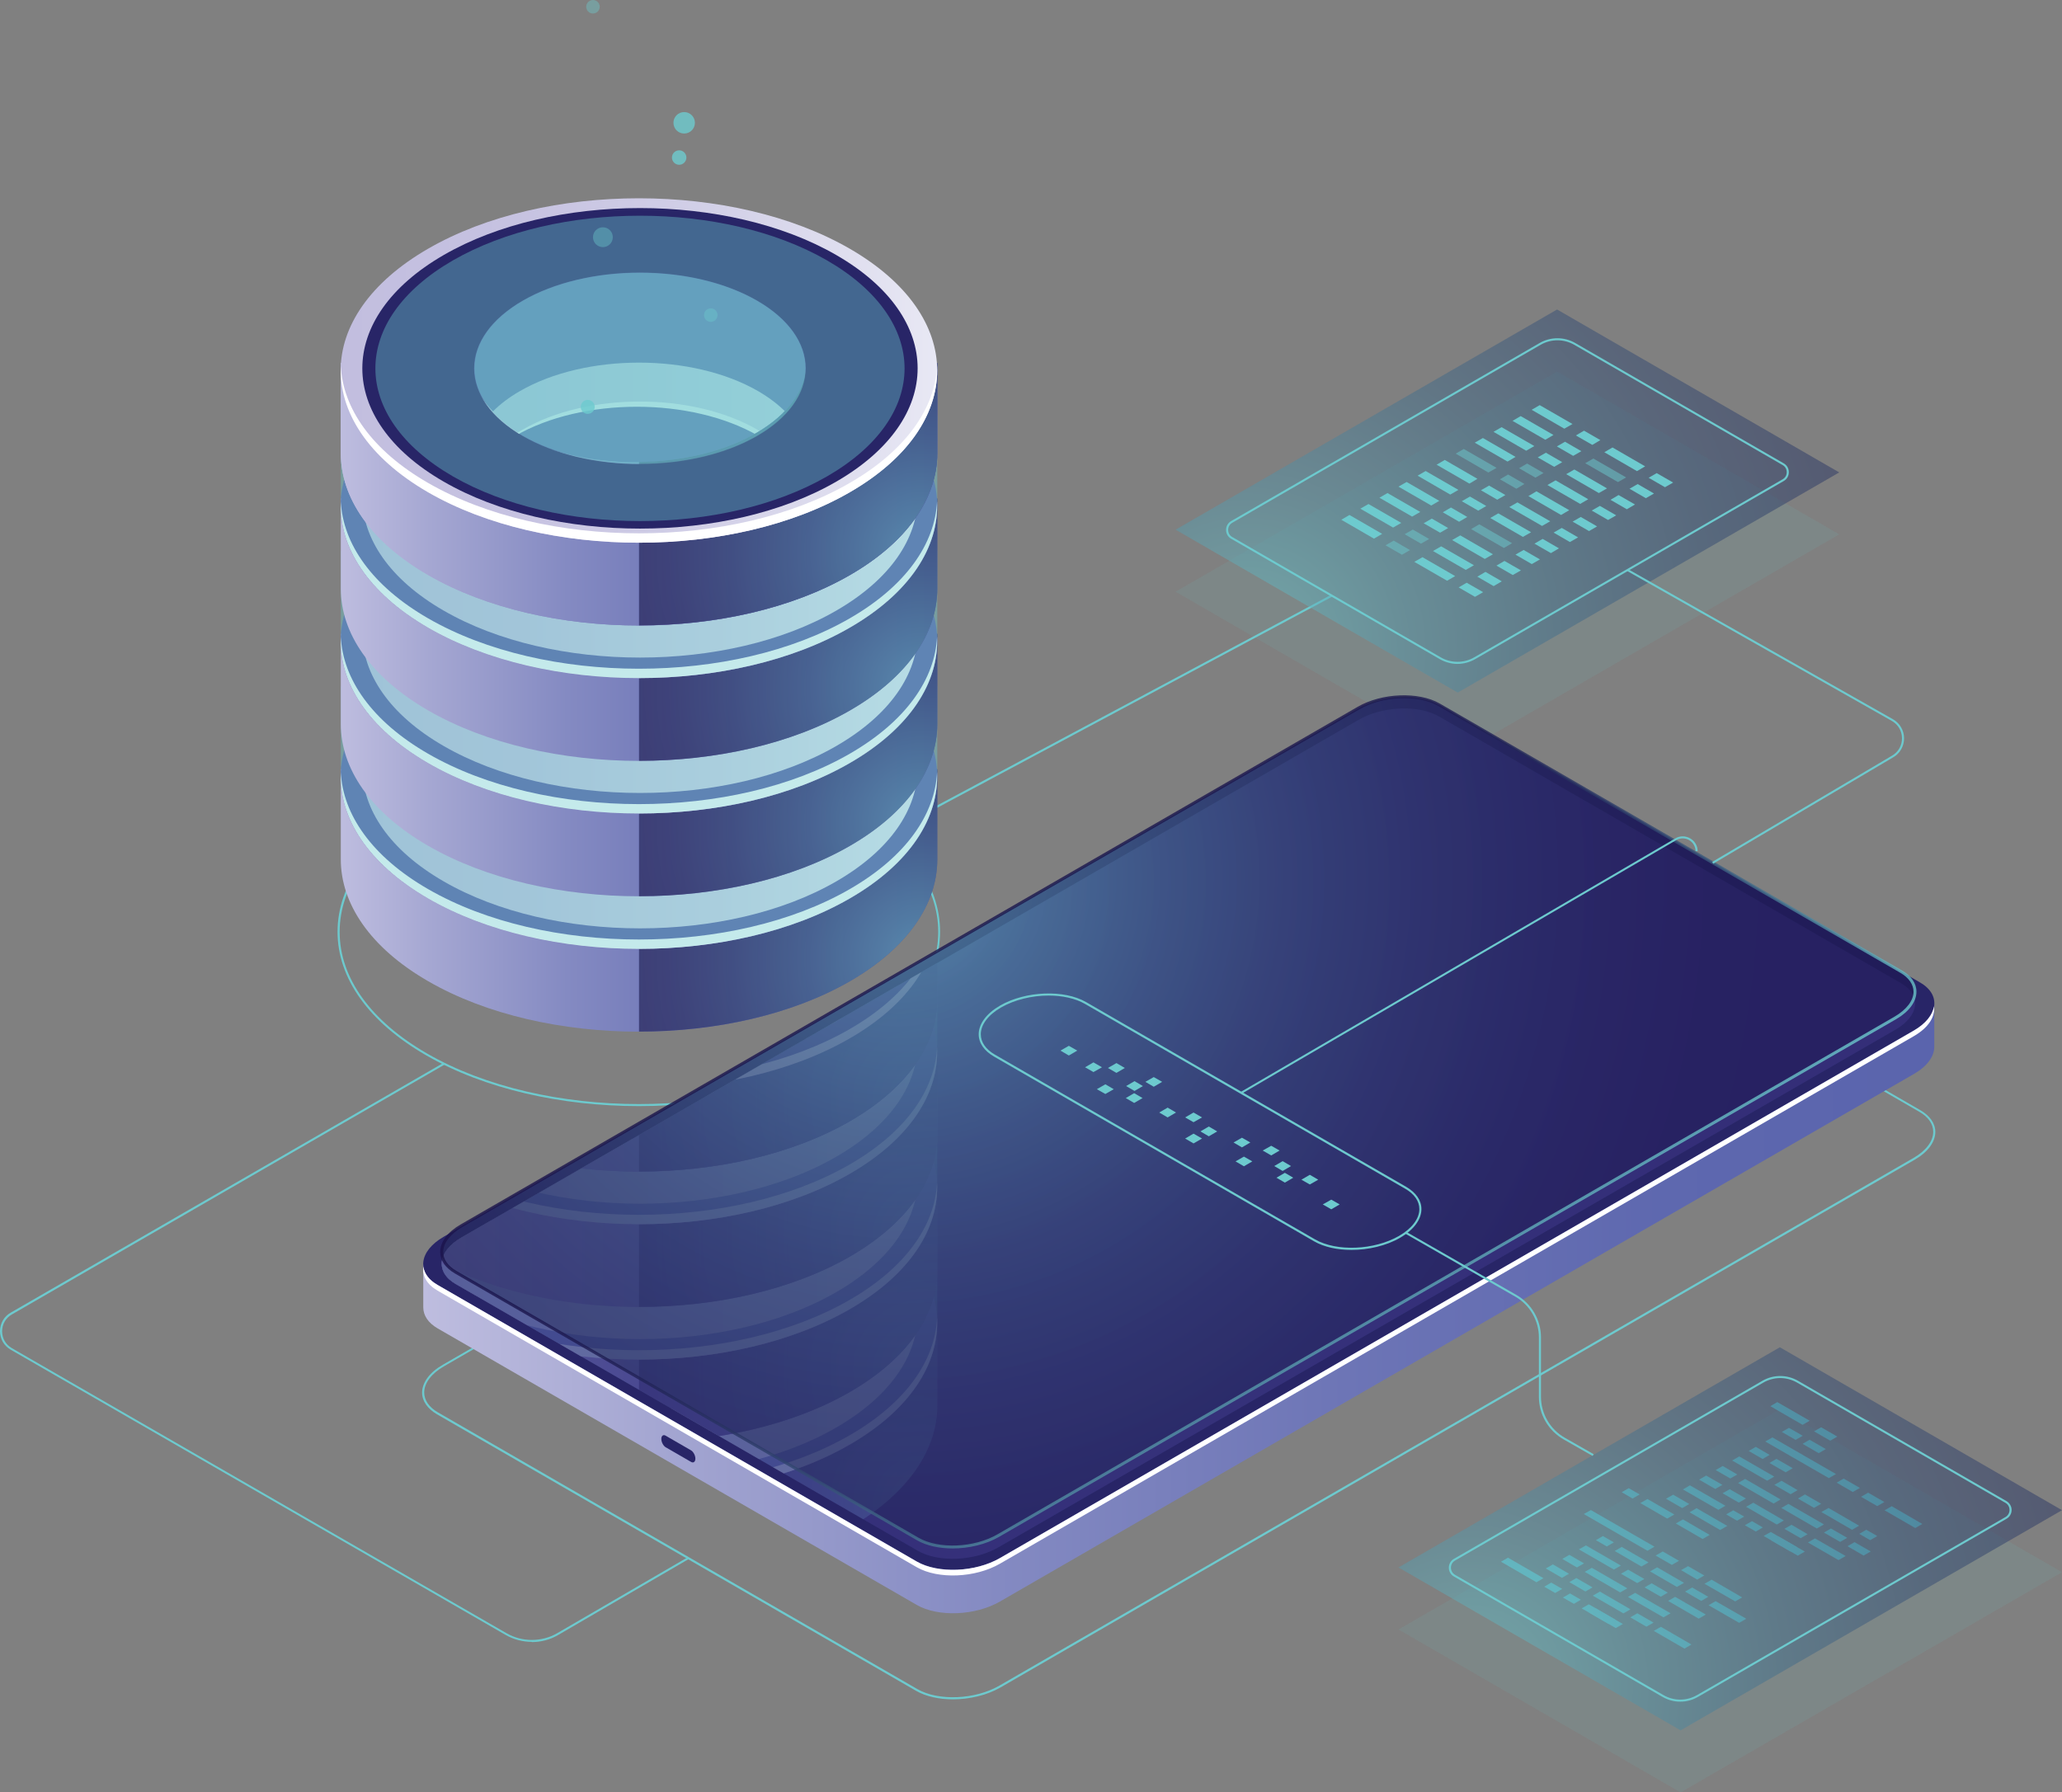 <?xml version="1.0" encoding="UTF-8"?>
<svg xmlns="http://www.w3.org/2000/svg" xmlns:xlink="http://www.w3.org/1999/xlink" viewBox="0 0 176.79 153.7">
  <rect x="0" y="0" width="176.79" height="153.7" fill="#808080" stroke="none"/>
  <defs>
    <style>
      .cls-1 {
        fill: url(#_Áåçûìÿííûé_ãðàäèåíò_28);
      }

      .cls-1, .cls-2, .cls-3, .cls-4, .cls-5, .cls-6, .cls-7, .cls-8, .cls-9, .cls-10, .cls-11, .cls-12, .cls-13 {
        mix-blend-mode: lighten;
      }

      .cls-1, .cls-3, .cls-4, .cls-14, .cls-5, .cls-6, .cls-7, .cls-8, .cls-9, .cls-10, .cls-11, .cls-12, .cls-13 {
        opacity: .5;
      }

      .cls-2 {
        fill: url(#_Áåçûìÿííûé_ãðàäèåíò_48);
      }

      .cls-2, .cls-15 {
        opacity: .8;
      }

      .cls-16 {
        fill: url(#_Áåçûìÿííûé_ãðàäèåíò_15-7);
      }

      .cls-17 {
        fill: #282567;
      }

      .cls-18 {
        fill: #fff;
      }

      .cls-19 {
        fill: url(#_Áåçûìÿííûé_ãðàäèåíò_15-3);
      }

      .cls-20 {
        fill: url(#_Áåçûìÿííûé_ãðàäèåíò_15-5);
      }

      .cls-3 {
        fill: url(#_Áåçûìÿííûé_ãðàäèåíò_45-4);
      }

      .cls-21 {
        fill: url(#_Áåçûìÿííûé_ãðàäèåíò_3-7);
      }

      .cls-22 {
        fill: url(#_Áåçûìÿííûé_ãðàäèåíò_15);
      }

      .cls-4 {
        fill: url(#_Áåçûìÿííûé_ãðàäèåíò_45-3);
      }

      .cls-14, .cls-15, .cls-23, .cls-24, .cls-25 {
        fill: #6dcace;
      }

      .cls-5 {
        fill: url(#_Áåçûìÿííûé_ãðàäèåíò_28-2);
      }

      .cls-26 {
        fill: url(#_Áåçûìÿííûé_ãðàäèåíò_15-2);
      }

      .cls-27 {
        isolation: isolate;
      }

      .cls-6 {
        fill: url(#_Áåçûìÿííûé_ãðàäèåíò_28-4);
      }

      .cls-7 {
        fill: url(#_Áåçûìÿííûé_ãðàäèåíò_28-3);
      }

      .cls-8 {
        fill: url(#_Áåçûìÿííûé_ãðàäèåíò_28-6);
      }

      .cls-23 {
        opacity: .1;
      }

      .cls-28 {
        fill: url(#_Áåçûìÿííûé_ãðàäèåíò_3-8);
      }

      .cls-29 {
        fill: url(#_Áåçûìÿííûé_ãðàäèåíò_3-4);
      }

      .cls-9 {
        fill: url(#_Áåçûìÿííûé_ãðàäèåíò_28-8);
      }

      .cls-30 {
        fill: url(#_Áåçûìÿííûé_ãðàäèåíò_15-4);
      }

      .cls-31, .cls-32 {
        opacity: .3;
      }

      .cls-33 {
        fill: url(#_Áåçûìÿííûé_ãðàäèåíò_15-9);
      }

      .cls-34 {
        fill: #47419a;
        opacity: .51;
      }

      .cls-35 {
        fill: #5655a4;
      }

      .cls-32 {
        fill: #1a134b;
      }

      .cls-10 {
        fill: url(#_Áåçûìÿííûé_ãðàäèåíò_28-7);
      }

      .cls-36 {
        fill: url(#_Áåçûìÿííûé_ãðàäèåíò_3-3);
      }

      .cls-37 {
        clip-path: url(#clippath);
      }

      .cls-38 {
        fill: url(#_Áåçûìÿííûé_ãðàäèåíò_3-5);
      }

      .cls-11 {
        fill: url(#_Áåçûìÿííûé_ãðàäèåíò_28-5);
      }

      .cls-39 {
        fill: url(#_Áåçûìÿííûé_ãðàäèåíò_3-2);
      }

      .cls-40 {
        fill: url(#_Áåçûìÿííûé_ãðàäèåíò_15-11);
      }

      .cls-24 {
        opacity: .4;
      }

      .cls-41 {
        fill: url(#_Áåçûìÿííûé_ãðàäèåíò_3-6);
      }

      .cls-42 {
        fill: url(#_Áåçûìÿííûé_ãðàäèåíò_15-6);
      }

      .cls-12 {
        fill: url(#_Áåçûìÿííûé_ãðàäèåíò_45-2);
      }

      .cls-43 {
        fill: url(#_Áåçûìÿííûé_ãðàäèåíò_15-8);
      }

      .cls-13 {
        fill: url(#_Áåçûìÿííûé_ãðàäèåíò_45);
      }

      .cls-44 {
        fill: url(#_Áåçûìÿííûé_ãðàäèåíò_3);
      }

      .cls-45 {
        fill: url(#_Áåçûìÿííûé_ãðàäèåíò_15-10);
      }
    </style>
    <linearGradient id="_Áåçûìÿííûé_ãðàäèåíò_15" data-name="Áåçûìÿííûé ãðàäèåíò 15" x1="29.21" y1="74.35" x2="80.35" y2="74.35" gradientUnits="userSpaceOnUse">
      <stop offset="0" stop-color="#bebddf"/>
      <stop offset=".15" stop-color="#a5a7d2"/>
      <stop offset=".38" stop-color="#848ac2"/>
      <stop offset=".61" stop-color="#6d75b6"/>
      <stop offset=".82" stop-color="#5e68af"/>
      <stop offset="1" stop-color="#5a64ad"/>
    </linearGradient>
    <radialGradient id="_Áåçûìÿííûé_ãðàäèåíò_28" data-name="Áåçûìÿííûé ãðàäèåíò 28" cx="79.06" cy="82.16" fx="79.06" fy="82.16" r="29.72" gradientUnits="userSpaceOnUse">
      <stop offset="0" stop-color="#6dcace"/>
      <stop offset=".12" stop-color="#5da8b6"/>
      <stop offset=".34" stop-color="#457390"/>
      <stop offset=".55" stop-color="#324972"/>
      <stop offset=".73" stop-color="#252b5c"/>
      <stop offset=".89" stop-color="#1c194f"/>
      <stop offset="1" stop-color="#1a134b"/>
    </radialGradient>
    <linearGradient id="_Áåçûìÿííûé_ãðàäèåíò_3" data-name="Áåçûìÿííûé ãðàäèåíò 3" x1="31.07" y1="65.87" x2="78.68" y2="65.87" gradientUnits="userSpaceOnUse">
      <stop offset="0" stop-color="#c2bedf"/>
      <stop offset=".29" stop-color="#c6c2e1"/>
      <stop offset=".64" stop-color="#d3d1e8"/>
      <stop offset="1" stop-color="#e8e8f4"/>
    </linearGradient>
    <linearGradient id="_Áåçûìÿííûé_ãðàäèåíò_15-2" data-name="Áåçûìÿííûé ãðàäèåíò 15" y1="62.74" y2="62.74" xlink:href="#_Áåçûìÿííûé_ãðàäèåíò_15"/>
    <radialGradient id="_Áåçûìÿííûé_ãðàäèåíò_28-2" data-name="Áåçûìÿííûé ãðàäèåíò 28" cy="70.55" fy="70.55" r="29.72" xlink:href="#_Áåçûìÿííûé_ãðàäèåíò_28"/>
    <linearGradient id="_Áåçûìÿííûé_ãðàäèåíò_3-2" data-name="Áåçûìÿííûé ãðàäèåíò 3" y1="54.26" y2="54.26" xlink:href="#_Áåçûìÿííûé_ãðàäèåíò_3"/>
    <linearGradient id="_Áåçûìÿííûé_ãðàäèåíò_15-3" data-name="Áåçûìÿííûé ãðàäèåíò 15" y1="51.14" y2="51.14" xlink:href="#_Áåçûìÿííûé_ãðàäèåíò_15"/>
    <radialGradient id="_Áåçûìÿííûé_ãðàäèåíò_28-3" data-name="Áåçûìÿííûé ãðàäèåíò 28" cy="58.94" fy="58.94" r="29.72" xlink:href="#_Áåçûìÿííûé_ãðàäèåíò_28"/>
    <linearGradient id="_Áåçûìÿííûé_ãðàäèåíò_3-3" data-name="Áåçûìÿííûé ãðàäèåíò 3" y1="42.65" y2="42.65" xlink:href="#_Áåçûìÿííûé_ãðàäèåíò_3"/>
    <linearGradient id="_Áåçûìÿííûé_ãðàäèåíò_15-4" data-name="Áåçûìÿííûé ãðàäèåíò 15" y1="39.53" y2="39.53" xlink:href="#_Áåçûìÿííûé_ãðàäèåíò_15"/>
    <linearGradient id="_Áåçûìÿííûé_ãðàäèåíò_15-5" data-name="Áåçûìÿííûé ãðàäèåíò 15" y1="39.53" y2="39.53" xlink:href="#_Áåçûìÿííûé_ãðàäèåíò_15"/>
    <radialGradient id="_Áåçûìÿííûé_ãðàäèåíò_28-4" data-name="Áåçûìÿííûé ãðàäèåíò 28" cy="47.33" fy="47.33" r="29.72" xlink:href="#_Áåçûìÿííûé_ãðàäèåíò_28"/>
    <linearGradient id="_Áåçûìÿííûé_ãðàäèåíò_3-4" data-name="Áåçûìÿííûé ãðàäèåíò 3" x1="29.21" y1="31.77" x2="80.35" y2="31.77" xlink:href="#_Áåçûìÿííûé_ãðàäèåíò_3"/>
    <linearGradient id="_Áåçûìÿííûé_ãðàäèåíò_15-6" data-name="Áåçûìÿííûé ãðàäèåíò 15" x1="36.29" y1="101.86" x2="165.84" y2="101.86" xlink:href="#_Áåçûìÿííûé_ãðàäèåíò_15"/>
    <radialGradient id="_Áåçûìÿííûé_ãðàäèåíò_45" data-name="Áåçûìÿííûé ãðàäèåíò 45" cx="77.02" cy="76.27" fx="77.02" fy="76.27" r="83.16" gradientUnits="userSpaceOnUse">
      <stop offset="0" stop-color="#6dcace"/>
      <stop offset=".02" stop-color="#6ac3c9"/>
      <stop offset=".14" stop-color="#5595a8"/>
      <stop offset=".27" stop-color="#426d8b"/>
      <stop offset=".4" stop-color="#344c74"/>
      <stop offset=".54" stop-color="#283362"/>
      <stop offset=".68" stop-color="#202155"/>
      <stop offset=".83" stop-color="#1b164d"/>
      <stop offset="1" stop-color="#1a134b"/>
    </radialGradient>
    <clipPath id="clippath">
      <path class="cls-13" d="m78.69,132.98l-39.62-22.88c-1.77-1.02-1.55-2.8.5-3.98l76.91-44.39c2.04-1.18,5.13-1.31,6.9-.29l39.62,22.88c1.77,1.02,1.55,2.8-.5,3.98l-76.91,44.39c-2.04,1.18-5.13,1.31-6.9.29Z"/>
    </clipPath>
    <linearGradient id="_Áåçûìÿííûé_ãðàäèåíò_15-7" data-name="Áåçûìÿííûé ãðàäèåíò 15" y1="121.18" y2="121.18" xlink:href="#_Áåçûìÿííûé_ãðàäèåíò_15"/>
    <radialGradient id="_Áåçûìÿííûé_ãðàäèåíò_28-5" data-name="Áåçûìÿííûé ãðàäèåíò 28" cy="128.99" fy="128.99" r="29.72" xlink:href="#_Áåçûìÿííûé_ãðàäèåíò_28"/>
    <linearGradient id="_Áåçûìÿííûé_ãðàäèåíò_3-5" data-name="Áåçûìÿííûé ãðàäèåíò 3" y1="112.7" y2="112.7" xlink:href="#_Áåçûìÿííûé_ãðàäèåíò_3"/>
    <linearGradient id="_Áåçûìÿííûé_ãðàäèåíò_15-8" data-name="Áåçûìÿííûé ãðàäèåíò 15" y1="109.58" y2="109.58" xlink:href="#_Áåçûìÿííûé_ãðàäèåíò_15"/>
    <radialGradient id="_Áåçûìÿííûé_ãðàäèåíò_28-6" data-name="Áåçûìÿííûé ãðàäèåíò 28" cy="117.38" fy="117.38" r="29.72" xlink:href="#_Áåçûìÿííûé_ãðàäèåíò_28"/>
    <linearGradient id="_Áåçûìÿííûé_ãðàäèåíò_3-6" data-name="Áåçûìÿííûé ãðàäèåíò 3" y1="101.09" y2="101.09" xlink:href="#_Áåçûìÿííûé_ãðàäèåíò_3"/>
    <linearGradient id="_Áåçûìÿííûé_ãðàäèåíò_15-9" data-name="Áåçûìÿííûé ãðàäèåíò 15" y1="97.97" y2="97.97" xlink:href="#_Áåçûìÿííûé_ãðàäèåíò_15"/>
    <radialGradient id="_Áåçûìÿííûé_ãðàäèåíò_28-7" data-name="Áåçûìÿííûé ãðàäèåíò 28" cy="105.77" fy="105.77" r="29.72" xlink:href="#_Áåçûìÿííûé_ãðàäèåíò_28"/>
    <linearGradient id="_Áåçûìÿííûé_ãðàäèåíò_3-7" data-name="Áåçûìÿííûé ãðàäèåíò 3" y1="89.48" y2="89.48" xlink:href="#_Áåçûìÿííûé_ãðàäèåíò_3"/>
    <linearGradient id="_Áåçûìÿííûé_ãðàäèåíò_15-10" data-name="Áåçûìÿííûé ãðàäèåíò 15" y1="86.36" y2="86.36" xlink:href="#_Áåçûìÿííûé_ãðàäèåíò_15"/>
    <linearGradient id="_Áåçûìÿííûé_ãðàäèåíò_15-11" data-name="Áåçûìÿííûé ãðàäèåíò 15" y1="86.36" y2="86.36" xlink:href="#_Áåçûìÿííûé_ãðàäèåíò_15"/>
    <radialGradient id="_Áåçûìÿííûé_ãðàäèåíò_28-8" data-name="Áåçûìÿííûé ãðàäèåíò 28" cy="94.16" fy="94.16" r="29.72" xlink:href="#_Áåçûìÿííûé_ãðàäèåíò_28"/>
    <linearGradient id="_Áåçûìÿííûé_ãðàäèåíò_3-8" data-name="Áåçûìÿííûé ãðàäèåíò 3" y1="77.87" y2="77.87" xlink:href="#_Áåçûìÿííûé_ãðàäèåíò_3"/>
    <radialGradient id="_Áåçûìÿííûé_ãðàäèåíò_45-2" data-name="Áåçûìÿííûé ãðàäèåíò 45" cy="75.25" fy="75.25" r="83.16" xlink:href="#_Áåçûìÿííûé_ãðàäèåíò_45"/>
    <linearGradient id="_Áåçûìÿííûé_ãðàäèåíò_48" data-name="Áåçûìÿííûé ãðàäèåíò 48" x1="119.11" y1="120.19" x2="82.94" y2="72.2" gradientUnits="userSpaceOnUse">
      <stop offset="0" stop-color="#6dcace"/>
      <stop offset=".02" stop-color="#6ac3c9"/>
      <stop offset=".14" stop-color="#5595a8"/>
      <stop offset=".27" stop-color="#426d8b"/>
      <stop offset=".4" stop-color="#344c74"/>
      <stop offset=".54" stop-color="#283362"/>
      <stop offset=".68" stop-color="#202155"/>
      <stop offset=".83" stop-color="#1b164d"/>
      <stop offset="1" stop-color="#1a134b"/>
    </linearGradient>
    <radialGradient id="_Áåçûìÿííûé_ãðàäèåíò_45-3" data-name="Áåçûìÿííûé ãðàäèåíò 45" cx="106.85" cy="55.82" fx="106.85" fy="55.82" r="100.21" xlink:href="#_Áåçûìÿííûé_ãðàäèåíò_45"/>
    <radialGradient id="_Áåçûìÿííûé_ãðàäèåíò_45-4" data-name="Áåçûìÿííûé ãðàäèåíò 45" cx="125.96" cy="144.81" fx="125.96" fy="144.81" r="100.21" xlink:href="#_Áåçûìÿííûé_ãðàäèåíò_45"/>
  </defs>
  <g class="cls-27">
    <g id="Layer_1" data-name="Layer 1">
      <g>
        <g>
          <polygon class="cls-25" points="154.55 122.18 151.78 120.58 152.38 120.23 155.16 121.83 154.55 122.18"/>
          <polygon class="cls-25" points="156.92 123.54 155.53 122.74 156.14 122.39 157.53 123.19 156.92 123.54"/>
          <polygon class="cls-25" points="153.95 123.47 152.77 122.79 153.38 122.44 154.56 123.12 153.95 123.47"/>
          <polygon class="cls-25" points="155.93 124.61 154.55 123.81 155.15 123.46 156.54 124.26 155.93 124.61"/>
          <polygon class="cls-25" points="156.8 126.75 151.35 123.61 151.96 123.26 157.41 126.4 156.8 126.75"/>
          <polygon class="cls-25" points="141.25 132.98 135.79 129.83 136.4 129.49 141.85 132.63 141.25 132.98"/>
          <polygon class="cls-25" points="143.34 134.19 141.95 133.39 142.56 133.04 143.95 133.84 143.34 134.19"/>
          <polygon class="cls-25" points="151.12 125.11 149.93 124.42 150.54 124.07 151.72 124.76 151.12 125.11"/>
          <polygon class="cls-25" points="153.1 126.25 151.71 125.45 152.31 125.1 153.7 125.9 153.1 126.25"/>
          <polygon class="cls-25" points="151.51 126.97 148.51 125.24 149.12 124.89 152.12 126.62 151.51 126.97"/>
          <polygon class="cls-25" points="153.52 128.13 152.13 127.33 152.74 126.98 154.12 127.78 153.52 128.13"/>
          <polygon class="cls-25" points="155.53 129.3 154.15 128.5 154.75 128.15 156.14 128.95 155.53 129.3"/>
          <polygon class="cls-25" points="158.79 131.18 156.16 129.66 156.77 129.31 159.39 130.83 158.79 131.18"/>
          <polygon class="cls-25" points="154.38 131.9 152.99 131.1 153.6 130.75 154.98 131.56 154.38 131.9"/>
          <polygon class="cls-25" points="157.63 133.78 155.01 132.27 155.61 131.92 158.24 133.43 157.63 133.78"/>
          <polygon class="cls-25" points="147.06 127.68 145.68 126.88 146.28 126.53 147.67 127.33 147.06 127.68"/>
          <polygon class="cls-25" points="149.08 128.85 147.69 128.05 148.3 127.7 149.69 128.5 149.08 128.85"/>
          <polygon class="cls-25" points="152.34 130.73 149.71 129.21 150.32 128.86 152.94 130.38 152.34 130.73"/>
          <polygon class="cls-25" points="157.77 132.22 156.38 131.42 156.98 131.07 158.37 131.87 157.77 132.22"/>
          <polygon class="cls-25" points="159.78 133.39 158.4 132.59 159 132.24 160.39 133.04 159.78 133.39"/>
          <polygon class="cls-25" points="145.51 135.45 144.13 134.64 144.73 134.3 146.12 135.1 145.51 135.45"/>
          <polygon class="cls-25" points="148.77 137.32 146.14 135.81 146.75 135.46 149.37 136.98 148.77 137.32"/>
          <polygon class="cls-25" points="144.23 129.32 142.84 128.52 143.45 128.17 144.83 128.97 144.23 129.32"/>
          <polygon class="cls-25" points="147.48 131.2 144.86 129.68 145.46 129.33 148.09 130.85 147.48 131.2"/>
          <polygon class="cls-25" points="145.86 137.28 144.47 136.48 145.08 136.13 146.46 136.93 145.86 137.28"/>
          <polygon class="cls-25" points="149.11 139.16 146.49 137.65 147.09 137.3 149.72 138.81 149.11 139.16"/>
          <polygon class="cls-25" points="160.95 129.15 159.56 128.35 160.17 128 161.56 128.8 160.95 129.15"/>
          <polygon class="cls-25" points="158.85 127.94 157.47 127.14 158.07 126.79 159.46 127.59 158.85 127.94"/>
          <polygon class="cls-25" points="164.21 131.03 161.58 129.51 162.19 129.16 164.81 130.68 164.21 131.03"/>
          <polygon class="cls-25" points="148.35 126.78 147.1 126.06 147.7 125.71 148.95 126.44 148.35 126.78"/>
          <polygon class="cls-25" points="152.06 128.93 149.02 127.17 149.62 126.82 152.66 128.58 152.06 128.93"/>
          <polygon class="cls-25" points="155.77 131.07 152.73 129.31 153.33 128.96 156.38 130.72 155.77 131.07"/>
          <polygon class="cls-25" points="147.33 129.47 144.29 127.72 144.89 127.37 147.93 129.12 147.33 129.47"/>
          <polygon class="cls-25" points="148.93 130.4 148 129.86 148.6 129.51 149.54 130.05 148.93 130.4"/>
          <polygon class="cls-25" points="150.54 131.33 149.6 130.79 150.21 130.44 151.14 130.98 150.54 131.33"/>
          <polygon class="cls-25" points="153.51 133.04 151.21 131.71 151.82 131.37 154.12 132.69 153.51 133.04"/>
          <polygon class="cls-25" points="154.14 133.4 151.84 132.08 152.44 131.73 154.74 133.05 154.14 133.4"/>
          <polygon class="cls-25" points="160.34 132.07 159.41 131.53 160.01 131.18 160.95 131.72 160.34 132.07"/>
          <polygon class="cls-25" points="138.37 134.59 135.37 132.86 135.97 132.52 138.97 134.25 138.37 134.59"/>
          <polygon class="cls-25" points="140.37 135.75 138.98 134.95 139.59 134.6 140.98 135.4 140.37 135.75"/>
          <polygon class="cls-25" points="142.39 136.92 141 136.12 141.61 135.77 142.99 136.57 142.39 136.92"/>
          <polygon class="cls-25" points="145.64 138.8 143.02 137.28 143.62 136.93 146.25 138.45 145.64 138.8"/>
          <polygon class="cls-25" points="141.16 139.49 139.78 138.69 140.38 138.34 141.77 139.14 141.16 139.49"/>
          <polygon class="cls-25" points="144.42 141.37 141.79 139.85 142.4 139.5 145.02 141.02 144.42 141.37"/>
          <polygon class="cls-25" points="133.92 135.3 132.53 134.5 133.14 134.15 134.52 134.95 133.92 135.3"/>
          <polygon class="cls-25" points="135.93 136.47 134.55 135.67 135.15 135.32 136.54 136.12 135.93 136.47"/>
          <polygon class="cls-25" points="139.19 138.35 136.56 136.83 137.17 136.48 139.79 138 139.19 138.35"/>
          <polygon class="cls-25" points="135.2 134.41 133.95 133.68 134.55 133.33 135.81 134.06 135.2 134.41"/>
          <polygon class="cls-25" points="138.91 136.55 135.87 134.79 136.48 134.44 139.52 136.2 138.91 136.55"/>
          <polygon class="cls-25" points="142.62 138.69 139.58 136.94 140.19 136.59 143.23 138.34 142.62 138.69"/>
          <polygon class="cls-25" points="131.73 135.68 128.69 133.92 129.29 133.57 132.33 135.33 131.73 135.68"/>
          <polygon class="cls-25" points="133.33 136.6 132.4 136.06 133 135.71 133.94 136.25 133.33 136.6"/>
          <polygon class="cls-25" points="134.94 137.53 134 136.99 134.61 136.64 135.54 137.18 134.94 137.53"/>
          <polygon class="cls-25" points="137.91 139.25 135.61 137.92 136.22 137.57 138.52 138.9 137.91 139.25"/>
          <polygon class="cls-25" points="138.53 139.61 136.24 138.28 136.84 137.93 139.14 139.26 138.53 139.61"/>
          <polygon class="cls-25" points="137.76 132.61 136.83 132.07 137.43 131.72 138.37 132.26 137.76 132.61"/>
          <polygon class="cls-25" points="140.73 134.33 138.44 133 139.04 132.65 141.34 133.98 140.73 134.33"/>
          <polygon class="cls-25" points="143.77 136.08 141.47 134.75 142.08 134.4 144.38 135.73 143.77 136.08"/>
          <polygon class="cls-25" points="139.97 128.5 139.04 127.96 139.64 127.61 140.58 128.15 139.97 128.5"/>
          <polygon class="cls-25" points="142.94 130.22 140.64 128.89 141.25 128.54 143.55 129.87 142.94 130.22"/>
          <polygon class="cls-25" points="145.98 131.97 143.68 130.64 144.29 130.29 146.58 131.62 145.98 131.97"/>
        </g>
        <g>
          <polygon class="cls-23" points="124.98 64.71 100.79 50.74 133.5 31.86 157.69 45.82 124.98 64.71"/>
          <path class="cls-25" d="m54.78,94.85c-6.61,0-13.22-1.45-18.25-4.36-4.89-2.82-7.59-6.58-7.59-10.59,0-4,2.69-7.76,7.58-10.59,10.06-5.81,26.43-5.81,36.5,0,4.89,2.82,7.58,6.58,7.58,10.59s-2.69,7.76-7.58,10.59c-5.03,2.9-11.64,4.36-18.25,4.36Zm0-29.71c-6.58,0-13.15,1.45-18.16,4.34-4.83,2.79-7.5,6.5-7.5,10.43,0,3.94,2.66,7.64,7.5,10.43,10.01,5.78,26.31,5.78,36.32,0l.04.08-.04-.08c4.83-2.79,7.5-6.5,7.5-10.43s-2.66-7.64-7.5-10.43c-5.01-2.89-11.58-4.34-18.16-4.34Z"/>
          <rect class="cls-25" x="67.7" y="62.63" width="49.4" height=".18" transform="translate(-18.66 50.98) rotate(-28.13)"/>
          <g>
            <g>
              <path class="cls-35" d="m44.57,68.37c5.64-3.26,14.79-3.26,20.43,0,.91.53,1.68,1.11,2.3,1.73,3.19-3.19,2.43-7.34-2.3-10.07-5.64-3.26-14.79-3.26-20.43,0-4.73,2.73-5.49,6.88-2.3,10.07.62-.62,1.38-1.2,2.3-1.73Z"/>
              <path class="cls-22" d="m76.56,65.96c-1.03-.96-2.26-1.87-3.7-2.7-2.25-1.3-4.82-2.3-7.55-3.02,5.26,3.34,5.1,8.5-.48,11.73-5.75,3.32-15.07,3.32-20.82,0-5.39-3.11-5.73-8.04-1-11.38-2.27.68-4.4,1.57-6.3,2.67-1.44.83-2.67,1.74-3.7,2.7h-3.79v7.74h0c0,3.78,2.5,7.56,7.49,10.44,9.99,5.77,26.18,5.77,36.16,0,4.99-2.88,7.49-6.66,7.49-10.44v-7.74h-3.79Z"/>
              <path class="cls-32" d="m72.86,63.26c-2.25-1.3-4.82-2.3-7.55-3.02,5.26,3.34,5.1,8.5-.48,11.73-2.78,1.61-6.4,2.43-10.04,2.48v14.01c6.54,0,13.09-1.44,18.08-4.32,4.99-2.88,7.49-6.66,7.49-10.44v-7.74h-3.79c-1.03-.96-2.26-1.87-3.7-2.7Z"/>
              <path class="cls-1" d="m72.86,63.26c-2.25-1.3-4.82-2.3-7.55-3.02,5.26,3.34,5.1,8.5-.48,11.73-2.78,1.61-6.4,2.43-10.04,2.48v14.01c6.54,0,13.09-1.44,18.08-4.32,4.99-2.88,7.49-6.66,7.49-10.44v-7.74h-3.79c-1.03-.96-2.26-1.87-3.7-2.7Z"/>
              <path class="cls-35" d="m72.86,56.16c-9.99-5.77-26.18-5.77-36.16,0-9.99,5.77-9.99,15.11,0,20.88,9.99,5.77,26.18,5.77,36.16,0,9.99-5.77,9.99-15.11,0-20.88Zm-7.85,16.45c-5.75,3.32-15.07,3.32-20.82,0-5.75-3.32-5.75-8.7,0-12.02,5.75-3.32,15.07-3.32,20.82,0,5.75,3.32,5.75,8.7,0,12.02Z"/>
              <g>
                <path class="cls-18" d="m72.86,76.24c-9.99,5.77-26.17,5.76-36.16,0-4.82-2.78-7.31-6.4-7.48-10.04-.18,3.91,2.31,7.85,7.48,10.84,9.99,5.77,26.18,5.77,36.16,0,5.17-2.98,7.66-6.93,7.48-10.84-.17,3.64-2.66,7.26-7.48,10.04Z"/>
                <path class="cls-18" d="m65.01,59.79c-5.75-3.32-15.07-3.32-20.82,0-3.05,1.76-4.48,4.1-4.29,6.41.16-2.04,1.6-4.05,4.29-5.61,5.75-3.32,15.07-3.32,20.82,0,2.7,1.56,4.13,3.57,4.3,5.61.19-2.31-1.25-4.65-4.3-6.41Z"/>
              </g>
              <path class="cls-44" d="m71.7,56.15c-9.3-5.37-24.37-5.37-33.66,0-9.3,5.37-9.3,14.07,0,19.43,9.3,5.37,24.37,5.37,33.66,0,9.3-5.37,9.3-14.07,0-19.43Zm-6.78,15.52c-5.55,3.21-14.55,3.21-20.11,0-5.55-3.21-5.55-8.4,0-11.61,5.55-3.21,14.55-3.21,20.11,0,5.55,3.21,5.55,8.4,0,11.61Z"/>
            </g>
            <path class="cls-24" d="m76.56,58.86c-1.03-.96-2.26-1.87-3.7-2.7-2.25-1.3-4.82-2.3-7.55-3.02,5.26,3.34,5.1,8.5-.48,11.73-5.75,3.32-15.07,3.32-20.82,0-5.39-3.11-5.73-8.04-1-11.38-2.27.68-4.4,1.57-6.3,2.67-1.44.83-2.67,1.74-3.7,2.7h-3.79v7.74h0c0,3.78,2.5,7.56,7.49,10.44,9.99,5.77,26.18,5.77,36.16,0,4.99-2.88,7.49-6.66,7.49-10.44v-7.74h-3.79Z"/>
            <g>
              <path class="cls-35" d="m44.57,56.76c5.64-3.26,14.79-3.26,20.43,0,.91.53,1.68,1.11,2.3,1.73,3.19-3.19,2.43-7.34-2.3-10.07-5.64-3.26-14.79-3.26-20.43,0-4.73,2.73-5.49,6.88-2.3,10.07.62-.62,1.38-1.2,2.3-1.73Z"/>
              <path class="cls-26" d="m76.56,54.35c-1.03-.96-2.26-1.87-3.7-2.7-2.25-1.3-4.82-2.3-7.55-3.02,5.26,3.34,5.1,8.5-.48,11.73-5.75,3.32-15.07,3.32-20.82,0-5.39-3.11-5.73-8.04-1-11.38-2.27.68-4.4,1.57-6.3,2.67-1.44.83-2.67,1.74-3.7,2.7h-3.79v7.74h0c0,3.78,2.5,7.56,7.49,10.44,9.99,5.77,26.18,5.77,36.16,0,4.99-2.88,7.49-6.66,7.49-10.44v-7.74h-3.79Z"/>
              <path class="cls-32" d="m72.86,51.65c-2.25-1.3-4.82-2.3-7.55-3.02,5.26,3.34,5.1,8.5-.48,11.73-2.78,1.61-6.4,2.43-10.04,2.48v14.01c6.54,0,13.09-1.44,18.08-4.32,4.99-2.88,7.49-6.66,7.49-10.44v-7.74h-3.79c-1.03-.96-2.26-1.87-3.7-2.7Z"/>
              <path class="cls-5" d="m72.86,51.65c-2.25-1.3-4.82-2.3-7.55-3.02,5.26,3.34,5.1,8.5-.48,11.73-2.78,1.61-6.4,2.43-10.04,2.48v14.01c6.54,0,13.09-1.44,18.08-4.32,4.99-2.88,7.49-6.66,7.49-10.44v-7.74h-3.79c-1.03-.96-2.26-1.87-3.7-2.7Z"/>
              <path class="cls-35" d="m72.86,44.55c-9.99-5.77-26.18-5.77-36.16,0-9.99,5.77-9.99,15.11,0,20.88,9.99,5.77,26.18,5.77,36.16,0,9.99-5.77,9.99-15.11,0-20.88Zm-7.85,16.45c-5.75,3.32-15.07,3.32-20.82,0-5.75-3.32-5.75-8.7,0-12.02,5.75-3.32,15.07-3.32,20.82,0,5.75,3.32,5.75,8.7,0,12.02Z"/>
              <g>
                <path class="cls-18" d="m72.86,64.63c-9.99,5.77-26.17,5.76-36.16,0-4.82-2.78-7.31-6.4-7.48-10.04-.18,3.91,2.31,7.85,7.48,10.84,9.99,5.77,26.18,5.77,36.16,0,5.17-2.98,7.66-6.93,7.48-10.84-.17,3.64-2.66,7.26-7.48,10.04Z"/>
                <path class="cls-18" d="m65.01,48.18c-5.75-3.32-15.07-3.32-20.82,0-3.05,1.76-4.48,4.1-4.29,6.41.16-2.04,1.6-4.05,4.29-5.61,5.75-3.32,15.07-3.32,20.82,0,2.7,1.56,4.13,3.57,4.3,5.61.19-2.31-1.25-4.65-4.3-6.41Z"/>
              </g>
              <path class="cls-39" d="m71.7,44.54c-9.3-5.37-24.37-5.37-33.66,0-9.3,5.37-9.3,14.07,0,19.43,9.3,5.37,24.37,5.37,33.66,0,9.3-5.37,9.3-14.07,0-19.43Zm-6.78,15.52c-5.55,3.21-14.55,3.21-20.11,0-5.55-3.21-5.55-8.4,0-11.61,5.55-3.21,14.55-3.21,20.11,0,5.55,3.21,5.55,8.4,0,11.61Z"/>
            </g>
            <path class="cls-24" d="m76.56,47.25c-1.03-.96-2.26-1.87-3.7-2.7-2.25-1.3-4.82-2.3-7.55-3.02,5.26,3.34,5.1,8.5-.48,11.73-5.75,3.32-15.07,3.32-20.82,0-5.39-3.11-5.73-8.04-1-11.38-2.27.68-4.4,1.57-6.3,2.67-1.44.83-2.67,1.74-3.7,2.7h-3.79v7.74h0c0,3.78,2.5,7.56,7.49,10.44,9.99,5.77,26.18,5.77,36.16,0,4.99-2.88,7.49-6.66,7.49-10.44v-7.74h-3.79Z"/>
            <g>
              <path class="cls-35" d="m44.57,45.15c5.64-3.26,14.79-3.26,20.43,0,.91.53,1.68,1.11,2.3,1.73,3.19-3.19,2.43-7.34-2.3-10.07-5.64-3.26-14.79-3.26-20.43,0-4.73,2.73-5.49,6.88-2.3,10.07.62-.62,1.38-1.2,2.3-1.73Z"/>
              <path class="cls-19" d="m76.56,42.74c-1.03-.96-2.26-1.87-3.7-2.7-2.25-1.3-4.82-2.3-7.55-3.02,5.26,3.34,5.1,8.5-.48,11.73-5.75,3.32-15.07,3.32-20.82,0-5.39-3.11-5.73-8.04-1-11.38-2.27.68-4.4,1.57-6.3,2.67-1.44.83-2.67,1.74-3.7,2.7h-3.79v7.74h0c0,3.78,2.5,7.56,7.49,10.44,9.99,5.77,26.18,5.77,36.16,0,4.99-2.88,7.49-6.66,7.49-10.44v-7.74h-3.79Z"/>
              <path class="cls-32" d="m72.86,40.04c-2.25-1.3-4.82-2.3-7.55-3.02,5.26,3.34,5.1,8.5-.48,11.73-2.78,1.61-6.4,2.43-10.04,2.48v14.01c6.54,0,13.09-1.44,18.08-4.32,4.99-2.88,7.49-6.66,7.49-10.44v-7.74h-3.79c-1.03-.96-2.26-1.87-3.7-2.7Z"/>
              <path class="cls-7" d="m72.86,40.04c-2.25-1.3-4.82-2.3-7.55-3.02,5.26,3.34,5.1,8.5-.48,11.73-2.78,1.61-6.4,2.43-10.04,2.48v14.01c6.54,0,13.09-1.44,18.08-4.32,4.99-2.88,7.49-6.66,7.49-10.44v-7.74h-3.79c-1.03-.96-2.26-1.87-3.7-2.7Z"/>
              <path class="cls-35" d="m72.86,32.94c-9.99-5.77-26.18-5.77-36.16,0-9.99,5.77-9.99,15.11,0,20.88,9.99,5.77,26.18,5.77,36.16,0,9.99-5.77,9.99-15.11,0-20.88Zm-7.85,16.45c-5.75,3.32-15.07,3.32-20.82,0-5.75-3.32-5.75-8.7,0-12.02,5.75-3.32,15.07-3.32,20.82,0,5.75,3.32,5.75,8.7,0,12.02Z"/>
              <g>
                <path class="cls-18" d="m72.86,53.02c-9.99,5.77-26.17,5.76-36.16,0-4.82-2.78-7.31-6.4-7.48-10.04-.18,3.91,2.31,7.85,7.48,10.84,9.99,5.77,26.18,5.77,36.16,0,5.17-2.98,7.66-6.93,7.48-10.84-.17,3.64-2.66,7.26-7.48,10.04Z"/>
                <path class="cls-18" d="m65.01,36.57c-5.75-3.32-15.07-3.32-20.82,0-3.05,1.76-4.48,4.1-4.29,6.41.16-2.04,1.6-4.05,4.29-5.61,5.75-3.32,15.07-3.32,20.82,0,2.7,1.56,4.13,3.57,4.3,5.61.19-2.31-1.25-4.65-4.3-6.41Z"/>
              </g>
              <path class="cls-36" d="m71.7,32.93c-9.3-5.37-24.37-5.37-33.66,0-9.3,5.37-9.3,14.07,0,19.43,9.3,5.37,24.37,5.37,33.66,0,9.3-5.37,9.3-14.07,0-19.43Zm-6.78,15.52c-5.55,3.21-14.55,3.21-20.11,0-5.55-3.21-5.55-8.4,0-11.61,5.55-3.21,14.55-3.21,20.11,0,5.55,3.21,5.55,8.4,0,11.61Z"/>
            </g>
            <path class="cls-24" d="m76.56,35.64c-1.03-.96-2.26-1.87-3.7-2.7-2.25-1.3-4.82-2.3-7.55-3.02,5.26,3.34,5.1,8.5-.48,11.73-5.75,3.32-15.07,3.32-20.82,0-5.39-3.11-5.73-8.04-1-11.38-2.27.68-4.4,1.57-6.3,2.67-1.44.83-2.67,1.74-3.7,2.7h-3.79v7.74h0c0,3.78,2.5,7.56,7.49,10.44,9.99,5.77,26.18,5.77,36.16,0,4.99-2.88,7.49-6.66,7.49-10.44v-7.74h-3.79Z"/>
            <g>
              <path class="cls-35" d="m44.57,33.54c5.64-3.26,14.79-3.26,20.43,0,.91.53,1.68,1.11,2.3,1.73,3.19-3.19,2.43-7.34-2.3-10.07-5.64-3.26-14.79-3.26-20.43,0-4.73,2.73-5.49,6.88-2.3,10.07.62-.62,1.38-1.2,2.3-1.73Z"/>
              <path class="cls-30" d="m76.56,31.13c-1.03-.96-2.26-1.87-3.7-2.7-2.25-1.3-4.82-2.3-7.55-3.02,5.26,3.34,5.1,8.5-.48,11.73-5.75,3.32-15.07,3.32-20.82,0-5.39-3.11-5.73-8.04-1-11.38-2.27.68-4.4,1.57-6.3,2.67-1.44.83-2.67,1.74-3.7,2.7h-3.79v7.74h0c0,3.78,2.5,7.56,7.49,10.44,9.99,5.77,26.18,5.77,36.16,0,4.99-2.88,7.49-6.66,7.49-10.44v-7.74h-3.79Z"/>
              <path class="cls-20" d="m76.56,31.13c-1.03-.96-2.26-1.87-3.7-2.7-2.25-1.3-4.82-2.3-7.55-3.02,5.26,3.34,5.1,8.5-.48,11.73-5.75,3.32-15.07,3.32-20.82,0-5.39-3.11-5.73-8.04-1-11.38-2.27.68-4.4,1.57-6.3,2.67-1.44.83-2.67,1.74-3.7,2.7h-3.79v7.74h0c0,3.78,2.5,7.56,7.49,10.44,9.99,5.77,26.18,5.77,36.16,0,4.99-2.88,7.49-6.66,7.49-10.44v-7.74h-3.79Z"/>
              <path class="cls-32" d="m72.86,28.43c-2.25-1.3-4.82-2.3-7.55-3.02,5.26,3.34,5.1,8.5-.48,11.73-2.78,1.61-6.4,2.43-10.04,2.48v14.01c6.54,0,13.09-1.44,18.08-4.32,4.99-2.88,7.49-6.66,7.49-10.44v-7.74h-3.79c-1.03-.96-2.26-1.87-3.7-2.7Z"/>
              <path class="cls-6" d="m72.86,28.43c-2.25-1.3-4.82-2.3-7.55-3.02,5.26,3.34,5.1,8.5-.48,11.73-2.78,1.61-6.4,2.43-10.04,2.48v14.01c6.54,0,13.09-1.44,18.08-4.32,4.99-2.88,7.49-6.66,7.49-10.44v-7.74h-3.79c-1.03-.96-2.26-1.87-3.7-2.7Z"/>
              <path class="cls-29" d="m72.86,21.33c-9.99-5.77-26.18-5.77-36.16,0-9.99,5.77-9.99,15.11,0,20.88,9.99,5.77,26.18,5.77,36.16,0,9.99-5.77,9.99-15.11,0-20.88Zm-7.85,16.45c-5.75,3.32-15.07,3.32-20.82,0-5.75-3.32-5.75-8.7,0-12.02,5.75-3.32,15.07-3.32,20.82,0,5.75,3.32,5.75,8.7,0,12.02Z"/>
              <path class="cls-18" d="m72.86,41.41c-9.99,5.77-26.17,5.76-36.16,0-4.82-2.78-7.31-6.4-7.48-10.04-.18,3.91,2.31,7.85,7.48,10.84,9.99,5.77,26.18,5.77,36.16,0,5.17-2.98,7.66-6.93,7.48-10.84-.17,3.64-2.66,7.26-7.48,10.04Z"/>
              <path class="cls-17" d="m71.7,21.87c-9.3-5.37-24.37-5.37-33.66,0-9.3,5.37-9.3,14.07,0,19.43,9.3,5.37,24.37,5.37,33.66,0,9.3-5.37,9.3-14.07,0-19.43Zm-6.78,15.52c-5.55,3.21-14.55,3.21-20.11,0-5.55-3.21-5.55-8.4,0-11.61,5.55-3.21,14.55-3.21,20.11,0,5.55,3.21,5.55,8.4,0,11.61Z"/>
            </g>
          </g>
          <path class="cls-25" d="m81.7,145.72c-1.18,0-2.3-.24-3.14-.72l-41.09-23.72c-.82-.48-1.28-1.14-1.28-1.86,0-.87.65-1.75,1.79-2.4l78.36-45.24c2.13-1.23,5.37-1.36,7.22-.3l41.09,23.72c.82.48,1.28,1.14,1.28,1.86,0,.87-.65,1.75-1.79,2.4l-78.36,45.24c-1.16.67-2.66,1.02-4.08,1.02Zm38.72-74.8c-1.39,0-2.85.34-3.99,1l-78.36,45.24c-1.08.62-1.7,1.44-1.7,2.25,0,.66.42,1.27,1.19,1.71l41.09,23.72c1.8,1.04,4.96.91,7.04-.3l78.36-45.24c1.08-.62,1.7-1.44,1.7-2.25,0-.66-.42-1.27-1.19-1.71l-41.09-23.72c-.81-.47-1.91-.7-3.05-.7Z"/>
          <g>
            <path class="cls-42" d="m165.84,86.1l-5.9,1.02-36.42-21.03c-1.83-1.05-5.02-.92-7.13.3l-69.67,40.22-10.43,1.8v3.7s0,0,0,0c0,.67.4,1.32,1.23,1.8l41.09,23.72c1.83,1.05,5.02.92,7.13-.3l78.36-45.24c1.14-.66,1.72-1.49,1.74-2.29h0v-3.7Z"/>
            <path class="cls-17" d="m78.61,133.9l-41.09-23.72c-1.83-1.05-1.6-2.9.51-4.12l78.36-45.24c2.11-1.22,5.3-1.35,7.13-.3l41.09,23.72c1.83,1.05,1.6,2.9-.51,4.12l-78.36,45.24c-2.11,1.22-5.3,1.35-7.13.3Z"/>
            <path class="cls-18" d="m164.09,88.37l-78.36,45.24c-2.11,1.22-5.3,1.35-7.13.3l-41.09-23.72c-.73-.42-1.13-.97-1.21-1.56-.11.76.28,1.5,1.21,2.04l41.09,23.72c1.83,1.05,5.02.92,7.13-.3l78.36-45.24c1.26-.73,1.85-1.68,1.72-2.56-.11.73-.69,1.48-1.72,2.08Z"/>
            <path class="cls-34" d="m78.69,132.98l-39.62-22.88c-1.77-1.02-1.55-2.8.5-3.98l76.91-44.39c2.04-1.18,5.13-1.31,6.9-.29l39.62,22.88c1.77,1.02,1.55,2.8-.5,3.98l-76.91,44.39c-2.04,1.18-5.13,1.31-6.9.29Z"/>
            <g class="cls-31">
              <path class="cls-13" d="m78.69,132.98l-39.62-22.88c-1.77-1.02-1.55-2.8.5-3.98l76.91-44.39c2.04-1.18,5.13-1.31,6.9-.29l39.62,22.88c1.77,1.02,1.55,2.8-.5,3.98l-76.91,44.39c-2.04,1.18-5.13,1.31-6.9.29Z"/>
              <g class="cls-37">
                <g>
                  <g>
                    <path class="cls-35" d="m44.57,115.2c5.64-3.26,14.79-3.26,20.43,0,.91.53,1.68,1.11,2.3,1.73,3.19-3.19,2.43-7.34-2.3-10.07-5.64-3.26-14.79-3.26-20.43,0-4.73,2.73-5.49,6.88-2.3,10.07.62-.62,1.38-1.2,2.3-1.73Z"/>
                    <path class="cls-16" d="m76.56,112.79c-1.03-.96-2.26-1.87-3.7-2.7-2.25-1.3-4.82-2.3-7.55-3.02,5.26,3.34,5.1,8.5-.48,11.73-5.75,3.32-15.07,3.32-20.82,0-5.39-3.11-5.73-8.04-1-11.38-2.27.68-4.4,1.57-6.3,2.67-1.44.83-2.67,1.74-3.7,2.7h-3.79v7.74h0c0,3.78,2.5,7.56,7.49,10.44,9.99,5.77,26.18,5.77,36.16,0,4.99-2.88,7.49-6.66,7.49-10.44v-7.74h-3.79Z"/>
                    <path class="cls-32" d="m72.86,110.09c-2.25-1.3-4.82-2.3-7.55-3.02,5.26,3.34,5.1,8.5-.48,11.73-2.78,1.61-6.4,2.43-10.04,2.48v14.01c6.54,0,13.09-1.44,18.08-4.32,4.99-2.88,7.49-6.66,7.49-10.44v-7.74h-3.79c-1.03-.96-2.26-1.87-3.7-2.7Z"/>
                    <path class="cls-11" d="m72.86,110.09c-2.25-1.3-4.82-2.3-7.55-3.02,5.26,3.34,5.1,8.5-.48,11.73-2.78,1.61-6.4,2.43-10.04,2.48v14.01c6.54,0,13.09-1.44,18.08-4.32,4.99-2.88,7.49-6.66,7.49-10.44v-7.74h-3.79c-1.03-.96-2.26-1.87-3.7-2.7Z"/>
                    <path class="cls-35" d="m72.86,102.99c-9.99-5.77-26.18-5.77-36.16,0-9.99,5.77-9.99,15.11,0,20.88,9.99,5.77,26.18,5.77,36.16,0,9.99-5.77,9.99-15.11,0-20.88Zm-7.85,16.45c-5.75,3.32-15.07,3.32-20.82,0-5.75-3.32-5.75-8.7,0-12.02,5.75-3.32,15.07-3.32,20.82,0,5.75,3.32,5.75,8.7,0,12.02Z"/>
                    <g>
                      <path class="cls-18" d="m72.86,123.07c-9.99,5.77-26.17,5.76-36.16,0-4.82-2.78-7.31-6.4-7.48-10.04-.18,3.91,2.31,7.85,7.48,10.84,9.99,5.77,26.18,5.77,36.16,0,5.17-2.98,7.66-6.93,7.48-10.84-.17,3.64-2.66,7.26-7.48,10.04Z"/>
                      <path class="cls-18" d="m65.01,106.62c-5.75-3.32-15.07-3.32-20.82,0-3.05,1.76-4.48,4.1-4.29,6.41.16-2.04,1.6-4.05,4.29-5.61,5.75-3.32,15.07-3.32,20.82,0,2.7,1.56,4.13,3.57,4.3,5.61.19-2.31-1.25-4.65-4.3-6.41Z"/>
                    </g>
                    <path class="cls-38" d="m71.7,102.98c-9.3-5.37-24.37-5.37-33.66,0-9.3,5.37-9.3,14.07,0,19.43,9.3,5.37,24.37,5.37,33.66,0,9.3-5.37,9.3-14.07,0-19.43Zm-6.78,15.52c-5.55,3.21-14.55,3.21-20.11,0-5.55-3.21-5.55-8.4,0-11.61,5.55-3.21,14.55-3.21,20.11,0,5.55,3.21,5.55,8.4,0,11.61Z"/>
                  </g>
                  <path class="cls-24" d="m76.56,105.69c-1.03-.96-2.26-1.87-3.7-2.7-2.25-1.3-4.82-2.3-7.55-3.02,5.26,3.34,5.1,8.5-.48,11.73-5.75,3.32-15.07,3.32-20.82,0-5.39-3.11-5.73-8.04-1-11.38-2.27.68-4.4,1.57-6.3,2.67-1.44.83-2.67,1.74-3.7,2.7h-3.79v7.74h0c0,3.78,2.5,7.56,7.49,10.44,9.99,5.77,26.18,5.77,36.16,0,4.99-2.88,7.49-6.66,7.49-10.44v-7.74h-3.79Z"/>
                  <g>
                    <path class="cls-35" d="m44.57,103.59c5.64-3.26,14.79-3.26,20.43,0,.91.53,1.68,1.11,2.3,1.73,3.19-3.19,2.43-7.34-2.3-10.07-5.64-3.26-14.79-3.26-20.43,0-4.73,2.73-5.49,6.88-2.3,10.07.62-.62,1.38-1.2,2.3-1.73Z"/>
                    <path class="cls-43" d="m76.56,101.18c-1.03-.96-2.26-1.87-3.7-2.7-2.25-1.3-4.82-2.3-7.55-3.02,5.26,3.34,5.1,8.5-.48,11.73-5.75,3.32-15.07,3.32-20.82,0-5.39-3.11-5.73-8.04-1-11.38-2.27.68-4.4,1.57-6.3,2.67-1.44.83-2.67,1.74-3.7,2.7h-3.79v7.74h0c0,3.78,2.5,7.56,7.49,10.44,9.99,5.77,26.18,5.77,36.16,0,4.99-2.88,7.49-6.66,7.49-10.44v-7.74h-3.79Z"/>
                    <path class="cls-32" d="m72.86,98.48c-2.25-1.3-4.82-2.3-7.55-3.02,5.26,3.34,5.1,8.5-.48,11.73-2.78,1.61-6.4,2.43-10.04,2.48v14.01c6.54,0,13.09-1.44,18.08-4.32,4.99-2.88,7.49-6.66,7.49-10.44v-7.74h-3.79c-1.03-.96-2.26-1.87-3.7-2.7Z"/>
                    <path class="cls-8" d="m72.86,98.48c-2.25-1.3-4.82-2.3-7.55-3.02,5.26,3.34,5.1,8.5-.48,11.73-2.78,1.61-6.4,2.43-10.04,2.48v14.01c6.54,0,13.09-1.44,18.08-4.32,4.99-2.88,7.49-6.66,7.49-10.44v-7.74h-3.79c-1.03-.96-2.26-1.87-3.7-2.7Z"/>
                    <path class="cls-35" d="m72.86,91.38c-9.99-5.77-26.18-5.77-36.16,0-9.99,5.77-9.99,15.11,0,20.88,9.99,5.77,26.18,5.77,36.16,0,9.99-5.77,9.99-15.11,0-20.88Zm-7.85,16.45c-5.75,3.32-15.07,3.32-20.82,0-5.75-3.32-5.75-8.7,0-12.02,5.75-3.32,15.07-3.32,20.82,0,5.75,3.32,5.75,8.7,0,12.02Z"/>
                    <g>
                      <path class="cls-18" d="m72.86,111.46c-9.99,5.77-26.17,5.76-36.16,0-4.82-2.78-7.31-6.4-7.48-10.04-.18,3.91,2.31,7.85,7.48,10.84,9.99,5.77,26.18,5.77,36.16,0,5.17-2.98,7.66-6.93,7.48-10.84-.17,3.64-2.66,7.26-7.48,10.04Z"/>
                      <path class="cls-18" d="m65.01,95.01c-5.75-3.32-15.07-3.32-20.82,0-3.05,1.76-4.48,4.1-4.29,6.41.16-2.04,1.6-4.05,4.29-5.61,5.75-3.32,15.07-3.32,20.82,0,2.7,1.56,4.13,3.57,4.3,5.61.19-2.31-1.25-4.65-4.3-6.41Z"/>
                    </g>
                    <path class="cls-41" d="m71.7,91.37c-9.3-5.37-24.37-5.37-33.66,0-9.3,5.37-9.3,14.07,0,19.43,9.3,5.37,24.37,5.37,33.66,0,9.3-5.37,9.3-14.07,0-19.43Zm-6.78,15.52c-5.55,3.21-14.55,3.21-20.11,0-5.55-3.21-5.55-8.4,0-11.61,5.55-3.21,14.55-3.21,20.11,0,5.55,3.21,5.55,8.4,0,11.61Z"/>
                  </g>
                  <path class="cls-24" d="m76.56,94.08c-1.03-.96-2.26-1.87-3.7-2.7-2.25-1.3-4.82-2.3-7.55-3.02,5.26,3.34,5.1,8.5-.48,11.73-5.75,3.32-15.07,3.32-20.82,0-5.39-3.11-5.73-8.04-1-11.38-2.27.68-4.4,1.57-6.3,2.67-1.44.83-2.67,1.74-3.7,2.7h-3.79v7.74h0c0,3.78,2.5,7.56,7.49,10.44,9.99,5.77,26.18,5.77,36.16,0,4.99-2.88,7.49-6.66,7.49-10.44v-7.74h-3.79Z"/>
                  <g>
                    <path class="cls-35" d="m44.57,91.98c5.64-3.26,14.79-3.26,20.43,0,.91.53,1.68,1.11,2.3,1.73,3.19-3.19,2.43-7.34-2.3-10.07-5.64-3.26-14.79-3.26-20.43,0-4.73,2.73-5.49,6.88-2.3,10.07.62-.62,1.38-1.2,2.3-1.73Z"/>
                    <path class="cls-33" d="m76.56,89.57c-1.03-.96-2.26-1.87-3.7-2.7-2.25-1.3-4.82-2.3-7.55-3.02,5.26,3.34,5.1,8.5-.48,11.73-5.75,3.32-15.07,3.32-20.82,0-5.39-3.11-5.73-8.04-1-11.38-2.27.68-4.4,1.57-6.3,2.67-1.44.83-2.67,1.74-3.7,2.7h-3.79v7.74h0c0,3.78,2.5,7.56,7.49,10.44,9.99,5.77,26.18,5.77,36.16,0,4.99-2.88,7.49-6.66,7.49-10.44v-7.74h-3.79Z"/>
                    <path class="cls-32" d="m72.86,86.87c-2.25-1.3-4.82-2.3-7.55-3.02,5.26,3.34,5.1,8.5-.48,11.73-2.78,1.61-6.4,2.43-10.04,2.48v14.01c6.54,0,13.09-1.44,18.08-4.32,4.99-2.88,7.49-6.66,7.49-10.44v-7.74h-3.79c-1.03-.96-2.26-1.87-3.7-2.7Z"/>
                    <path class="cls-10" d="m72.86,86.87c-2.25-1.3-4.82-2.3-7.55-3.02,5.26,3.34,5.1,8.5-.48,11.73-2.78,1.61-6.4,2.43-10.04,2.48v14.01c6.54,0,13.09-1.44,18.08-4.32,4.99-2.88,7.49-6.66,7.49-10.44v-7.74h-3.79c-1.03-.96-2.26-1.87-3.7-2.7Z"/>
                    <path class="cls-35" d="m72.86,79.77c-9.99-5.77-26.18-5.77-36.16,0-9.99,5.77-9.99,15.11,0,20.88,9.99,5.77,26.18,5.77,36.16,0,9.99-5.77,9.99-15.11,0-20.88Zm-7.85,16.45c-5.75,3.32-15.07,3.32-20.82,0-5.75-3.32-5.75-8.7,0-12.02,5.75-3.32,15.07-3.32,20.82,0,5.75,3.32,5.75,8.7,0,12.02Z"/>
                    <g>
                      <path class="cls-18" d="m72.86,99.85c-9.99,5.77-26.17,5.76-36.16,0-4.82-2.78-7.31-6.4-7.48-10.04-.18,3.91,2.31,7.85,7.48,10.84,9.99,5.77,26.18,5.77,36.16,0,5.17-2.98,7.66-6.93,7.48-10.84-.17,3.64-2.66,7.26-7.48,10.04Z"/>
                      <path class="cls-18" d="m65.01,83.4c-5.75-3.32-15.07-3.32-20.82,0-3.05,1.76-4.48,4.1-4.29,6.41.16-2.04,1.6-4.05,4.29-5.61,5.75-3.32,15.07-3.32,20.82,0,2.7,1.56,4.13,3.57,4.3,5.61.19-2.31-1.25-4.65-4.3-6.41Z"/>
                    </g>
                    <path class="cls-21" d="m71.7,79.76c-9.3-5.37-24.37-5.37-33.66,0-9.3,5.37-9.3,14.07,0,19.43,9.3,5.37,24.37,5.37,33.66,0,9.3-5.37,9.3-14.07,0-19.43Zm-6.78,15.52c-5.55,3.21-14.55,3.21-20.11,0-5.55-3.21-5.55-8.4,0-11.61,5.55-3.21,14.55-3.21,20.11,0,5.55,3.21,5.55,8.4,0,11.61Z"/>
                  </g>
                  <path class="cls-24" d="m76.56,82.47c-1.03-.96-2.26-1.87-3.7-2.7-2.25-1.3-4.82-2.3-7.55-3.02,5.26,3.34,5.1,8.5-.48,11.73-5.75,3.32-15.07,3.32-20.82,0-5.39-3.11-5.73-8.04-1-11.38-2.27.68-4.4,1.57-6.3,2.67-1.44.83-2.67,1.74-3.7,2.7h-3.79v7.74h0c0,3.78,2.5,7.56,7.49,10.44,9.99,5.77,26.18,5.77,36.16,0,4.99-2.88,7.49-6.66,7.49-10.44v-7.74h-3.79Z"/>
                  <g>
                    <path class="cls-35" d="m44.57,80.37c5.64-3.26,14.79-3.26,20.43,0,.91.53,1.68,1.11,2.3,1.73,3.19-3.19,2.43-7.34-2.3-10.07-5.64-3.26-14.79-3.26-20.43,0-4.73,2.73-5.49,6.88-2.3,10.07.62-.62,1.38-1.2,2.3-1.73Z"/>
                    <path class="cls-45" d="m76.56,77.96c-1.03-.96-2.26-1.87-3.7-2.7-2.25-1.3-4.82-2.3-7.55-3.02,5.26,3.34,5.1,8.5-.48,11.73-5.75,3.32-15.07,3.32-20.82,0-5.39-3.11-5.73-8.04-1-11.38-2.27.68-4.4,1.57-6.3,2.67-1.44.83-2.67,1.74-3.7,2.7h-3.79v7.74h0c0,3.78,2.5,7.56,7.49,10.44,9.99,5.77,26.18,5.77,36.16,0,4.99-2.88,7.49-6.66,7.49-10.44v-7.74h-3.79Z"/>
                    <path class="cls-40" d="m76.56,77.96c-1.03-.96-2.26-1.87-3.7-2.7-2.25-1.3-4.82-2.3-7.55-3.02,5.26,3.34,5.1,8.5-.48,11.73-5.75,3.32-15.07,3.32-20.82,0-5.39-3.11-5.73-8.04-1-11.38-2.27.68-4.4,1.57-6.3,2.67-1.44.83-2.67,1.74-3.7,2.7h-3.79v7.74h0c0,3.78,2.5,7.56,7.49,10.44,9.99,5.77,26.18,5.77,36.16,0,4.99-2.88,7.49-6.66,7.49-10.44v-7.74h-3.79Z"/>
                    <path class="cls-32" d="m72.86,75.26c-2.25-1.3-4.82-2.3-7.55-3.02,5.26,3.34,5.1,8.5-.48,11.73-2.78,1.61-6.4,2.43-10.04,2.48v14.01c6.54,0,13.09-1.44,18.08-4.32,4.99-2.88,7.49-6.66,7.49-10.44v-7.74h-3.79c-1.03-.96-2.26-1.87-3.7-2.7Z"/>
                    <path class="cls-9" d="m72.86,75.26c-2.25-1.3-4.82-2.3-7.55-3.02,5.26,3.34,5.1,8.5-.48,11.73-2.78,1.61-6.4,2.43-10.04,2.48v14.01c6.54,0,13.09-1.44,18.08-4.32,4.99-2.88,7.49-6.66,7.49-10.44v-7.74h-3.79c-1.03-.96-2.26-1.87-3.7-2.7Z"/>
                    <path class="cls-35" d="m72.86,68.16c-9.99-5.77-26.18-5.77-36.16,0-9.99,5.77-9.99,15.11,0,20.88,9.99,5.77,26.18,5.77,36.16,0,9.99-5.77,9.99-15.11,0-20.88Zm-7.85,16.45c-5.75,3.32-15.07,3.32-20.82,0-5.75-3.32-5.75-8.7,0-12.02,5.75-3.32,15.07-3.32,20.82,0,5.75,3.32,5.75,8.7,0,12.02Z"/>
                    <g>
                      <path class="cls-18" d="m72.86,88.24c-9.99,5.77-26.17,5.76-36.16,0-4.82-2.78-7.31-6.4-7.48-10.04-.18,3.91,2.31,7.85,7.48,10.84,9.99,5.77,26.18,5.77,36.16,0,5.17-2.98,7.66-6.93,7.48-10.84-.17,3.64-2.66,7.26-7.48,10.04Z"/>
                      <path class="cls-18" d="m65.01,71.79c-5.75-3.32-15.07-3.32-20.82,0-3.05,1.76-4.48,4.1-4.29,6.41.16-2.04,1.6-4.05,4.29-5.61,5.75-3.32,15.07-3.32,20.82,0,2.7,1.56,4.13,3.57,4.3,5.61.19-2.31-1.25-4.65-4.3-6.41Z"/>
                    </g>
                    <path class="cls-28" d="m71.7,68.16c-9.3-5.37-24.37-5.37-33.66,0-9.3,5.37-9.3,14.07,0,19.43,9.3,5.37,24.37,5.37,33.66,0,9.3-5.37,9.3-14.07,0-19.43Zm-6.78,15.52c-5.55,3.21-14.55,3.21-20.11,0-5.55-3.21-5.55-8.4,0-11.61,5.55-3.21,14.55-3.21,20.11,0,5.55,3.21,5.55,8.4,0,11.61Z"/>
                  </g>
                </g>
              </g>
            </g>
          </g>
          <g>
            <path class="cls-12" d="m78.69,131.96l-39.62-22.88c-1.77-1.02-1.55-2.8.5-3.98l76.91-44.39c2.04-1.18,5.13-1.31,6.9-.29l39.62,22.88c1.77,1.02,1.55,2.8-.5,3.98l-76.91,44.39c-2.04,1.18-5.13,1.31-6.9.29Z"/>
            <path class="cls-2" d="m81.68,132.78c-1.15,0-2.24-.23-3.06-.7l-39.62-22.88c-.81-.47-1.26-1.12-1.26-1.84,0-.86.64-1.72,1.75-2.36l76.91-44.39c2.07-1.2,5.22-1.32,7.03-.29l39.62,22.88c.81.47,1.26,1.12,1.26,1.84,0,.86-.64,1.72-1.75,2.36l-76.91,44.39c-1.13.65-2.59.99-3.97.99Zm-2.93-.92c1.73,1,4.77.87,6.77-.29l76.91-44.39c1.03-.6,1.63-1.38,1.63-2.14,0-.62-.4-1.2-1.13-1.62l-39.62-22.88c-1.73-1-4.77-.87-6.77.29l-76.91,44.39c-1.03.6-1.63,1.38-1.63,2.14,0,.62.4,1.2,1.13,1.62l39.62,22.88Z"/>
          </g>
          <path class="cls-25" d="m115.87,107.18c-1.2,0-2.35-.24-3.21-.74l-27.44-15.84c-.84-.49-1.31-1.16-1.31-1.91,0-.89.67-1.79,1.83-2.46,2.18-1.26,5.49-1.39,7.38-.3l27.44,15.84c.84.49,1.31,1.16,1.31,1.91,0,.89-.67,1.79-1.83,2.46-1.19.69-2.72,1.04-4.17,1.04Zm-25.96-21.81c-1.42,0-2.91.35-4.08,1.02-1.11.64-1.74,1.48-1.74,2.3,0,.68.43,1.3,1.22,1.75l27.44,15.84c1.84,1.06,5.07.93,7.2-.3,1.11-.64,1.74-1.48,1.74-2.3,0-.68-.43-1.3-1.22-1.75l-27.44-15.84c-.83-.48-1.95-.72-3.12-.72Z"/>
          <path class="cls-24" d="m70.91,22.33c-8.86-5.11-23.22-5.11-32.08,0-8.86,5.11-8.86,13.4,0,18.52,8.86,5.11,23.22,5.11,32.08,0,8.86-5.11,8.86-13.4,0-18.52Z"/>
          <ellipse class="cls-24" cx="54.87" cy="31.58" rx="14.19" ry="8.19"/>
          <path class="cls-25" d="m45.59,140.79c-.78,0-1.56-.2-2.25-.6L.92,115.74c-.58-.33-.92-.93-.92-1.59s.34-1.26.92-1.59l37.11-21.42.09.15L1.01,112.72c-.52.3-.83.84-.83,1.44s.31,1.14.83,1.44l42.42,24.45c1.34.77,3,.77,4.34,0l11.19-6.51.09.15-11.19,6.51c-.7.41-1.48.61-2.26.61Z"/>
          <g>
            <path class="cls-24" d="m61.52,27.02c0,.32-.26.58-.58.58s-.58-.26-.58-.58.26-.58.58-.58.58.26.58.58Z"/>
            <path class="cls-24" d="m51.42.58c0,.32-.26.58-.58.58s-.58-.26-.58-.58.26-.58.58-.58.58.26.58.58Z"/>
            <path class="cls-24" d="m52.54,20.34c0,.47-.38.85-.85.85s-.85-.38-.85-.85.38-.85.85-.85.85.38.85.85Z"/>
            <path class="cls-15" d="m50.99,34.89c0,.33-.27.6-.6.6s-.6-.27-.6-.6.27-.6.6-.6.6.27.6.6Z"/>
            <path class="cls-15" d="m59.58,10.53c0,.51-.41.92-.92.92s-.92-.41-.92-.92.41-.92.92-.92.92.41.92.92Z"/>
            <circle class="cls-15" cx="58.23" cy="13.51" r=".62"/>
          </g>
          <polygon class="cls-4" points="124.98 59.39 100.79 45.42 133.5 26.54 157.69 40.51 124.98 59.39"/>
          <path class="cls-25" d="m124.96,56.93c-.53,0-1.05-.14-1.52-.41l-17.88-10.32c-.28-.16-.44-.44-.44-.76s.16-.6.44-.76l26.45-15.27c.94-.54,2.1-.54,3.04,0l17.88,10.32c.28.16.44.44.44.76s-.16.6-.44.76l-26.45,15.27c-.47.27-.99.41-1.52.41Zm8.57-27.75c-.49,0-.99.13-1.43.38l-26.45,15.27c-.22.13-.35.35-.35.61s.13.48.35.61l17.88,10.32c.88.51,1.98.51,2.86,0l26.45-15.27c.22-.13.35-.35.35-.61s-.13-.48-.35-.61l-17.88-10.32c-.44-.25-.94-.38-1.43-.38Z"/>
          <g>
            <g>
              <polygon class="cls-25" points="129.25 39.58 126.44 37.96 127.14 37.56 129.94 39.18 129.25 39.58"/>
              <polygon class="cls-14" points="131.64 40.96 130.24 40.15 130.93 39.75 132.34 40.56 131.64 40.96"/>
              <polygon class="cls-14" points="127.61 40.52 124.81 38.9 125.5 38.5 128.31 40.12 127.61 40.52"/>
              <polygon class="cls-14" points="130.01 41.91 128.6 41.1 129.3 40.69 130.7 41.5 130.01 41.91"/>
              <polygon class="cls-25" points="125.98 41.47 123.17 39.85 123.87 39.44 126.67 41.06 125.98 41.47"/>
              <polygon class="cls-25" points="128.37 42.85 126.97 42.04 127.67 41.64 129.07 42.45 128.37 42.85"/>
              <polygon class="cls-25" points="124.34 42.41 121.54 40.79 122.23 40.39 125.04 42.01 124.34 42.41"/>
              <polygon class="cls-25" points="126.74 43.79 125.33 42.98 126.03 42.58 127.43 43.39 126.74 43.79"/>
              <polygon class="cls-25" points="122.71 43.35 119.9 41.73 120.6 41.33 123.4 42.95 122.71 43.35"/>
              <polygon class="cls-25" points="125.1 44.74 123.7 43.93 124.4 43.52 125.8 44.33 125.1 44.74"/>
              <polygon class="cls-25" points="121.07 44.3 118.27 42.68 118.96 42.28 121.77 43.9 121.07 44.3"/>
              <polygon class="cls-25" points="123.47 45.68 122.06 44.87 122.76 44.47 124.16 45.28 123.47 45.68"/>
              <polygon class="cls-25" points="119.44 45.24 116.63 43.62 117.33 43.22 120.14 44.84 119.44 45.24"/>
              <polygon class="cls-14" points="121.83 46.62 120.43 45.81 121.13 45.41 122.53 46.22 121.83 46.62"/>
              <polygon class="cls-25" points="117.8 46.19 115 44.57 115.7 44.16 118.5 45.78 117.8 46.19"/>
              <polygon class="cls-14" points="120.2 47.57 118.79 46.76 119.49 46.36 120.89 47.17 120.2 47.57"/>
            </g>
            <g>
              <polygon class="cls-25" points="135.48 43.21 132.67 41.59 133.37 41.19 136.17 42.81 135.48 43.21"/>
              <polygon class="cls-25" points="137.87 44.59 136.47 43.78 137.17 43.38 138.57 44.19 137.87 44.59"/>
              <polygon class="cls-25" points="133.84 44.16 131.04 42.54 131.73 42.13 134.54 43.75 133.84 44.16"/>
              <polygon class="cls-25" points="136.24 45.54 134.83 44.73 135.53 44.33 136.93 45.14 136.24 45.54"/>
              <polygon class="cls-25" points="132.21 45.1 129.4 43.48 130.1 43.08 132.91 44.7 132.21 45.1"/>
              <polygon class="cls-25" points="134.6 46.48 133.2 45.67 133.9 45.27 135.3 46.08 134.6 46.48"/>
              <polygon class="cls-25" points="134.12 36.76 131.32 35.14 132.01 34.74 134.82 36.36 134.12 36.76"/>
              <polygon class="cls-25" points="136.52 38.15 135.11 37.34 135.81 36.93 137.21 37.74 136.52 38.15"/>
              <polygon class="cls-25" points="132.49 37.71 129.68 36.09 130.38 35.68 133.19 37.3 132.49 37.71"/>
              <polygon class="cls-25" points="134.88 39.09 133.48 38.28 134.18 37.88 135.58 38.69 134.88 39.09"/>
              <polygon class="cls-25" points="130.85 38.65 128.05 37.03 128.74 36.63 131.55 38.25 130.85 38.65"/>
              <polygon class="cls-25" points="133.25 40.03 131.84 39.22 132.54 38.82 133.94 39.63 133.25 40.03"/>
              <polygon class="cls-25" points="140.35 40.4 137.55 38.78 138.25 38.37 141.05 39.99 140.35 40.4"/>
              <polygon class="cls-25" points="142.75 41.78 141.35 40.97 142.04 40.57 143.45 41.38 142.75 41.78"/>
              <polygon class="cls-14" points="138.72 41.34 135.91 39.72 136.61 39.32 139.42 40.94 138.72 41.34"/>
              <polygon class="cls-25" points="141.11 42.72 139.71 41.91 140.41 41.51 141.81 42.32 141.11 42.72"/>
              <polygon class="cls-25" points="137.08 42.28 134.28 40.66 134.98 40.26 137.78 41.88 137.08 42.28"/>
              <polygon class="cls-25" points="139.48 43.67 138.08 42.86 138.77 42.45 140.18 43.26 139.48 43.67"/>
              <polygon class="cls-25" points="130.57 46.04 127.77 44.42 128.46 44.02 131.27 45.64 130.57 46.04"/>
              <polygon class="cls-25" points="132.97 47.43 131.56 46.62 132.26 46.21 133.66 47.02 132.97 47.43"/>
              <polygon class="cls-14" points="128.94 46.99 126.13 45.37 126.83 44.96 129.64 46.58 128.94 46.99"/>
              <polygon class="cls-25" points="131.33 48.37 129.93 47.56 130.63 47.16 132.03 47.97 131.33 48.37"/>
              <polygon class="cls-25" points="127.3 47.93 124.5 46.31 125.2 45.91 128 47.53 127.3 47.93"/>
              <polygon class="cls-25" points="129.7 49.31 128.3 48.5 128.99 48.1 130.4 48.91 129.7 49.31"/>
              <polygon class="cls-25" points="125.67 48.87 122.86 47.25 123.56 46.85 126.37 48.47 125.67 48.87"/>
              <polygon class="cls-25" points="128.06 50.26 126.66 49.45 127.36 49.04 128.76 49.85 128.06 50.26"/>
              <polygon class="cls-25" points="124.07 49.8 121.26 48.18 121.96 47.78 124.76 49.4 124.07 49.8"/>
              <polygon class="cls-25" points="126.46 51.18 125.06 50.37 125.75 49.97 127.16 50.78 126.46 51.18"/>
            </g>
          </g>
          <path class="cls-17" d="m59.25,125.36l-2.18-1.26c-.2-.12-.37-.44-.37-.71h0c0-.27.17-.4.37-.28l2.18,1.26c.2.12.37.44.37.71h0c0,.27-.17.4-.37.28Z"/>
        </g>
        <polygon class="cls-23" points="144.09 153.7 119.9 139.73 152.6 120.85 176.79 134.82 144.09 153.7"/>
        <polygon class="cls-3" points="144.09 148.38 119.9 134.41 152.6 115.53 176.79 129.5 144.09 148.38"/>
        <path class="cls-25" d="m144.06,145.92c-.53,0-1.05-.14-1.52-.41l-17.88-10.32c-.28-.16-.44-.44-.44-.76s.16-.6.44-.76l26.45-15.27c.94-.54,2.1-.54,3.04,0l17.88,10.32c.27.16.44.44.44.76s-.16.6-.44.76l-26.45,15.27c-.47.27-.99.41-1.52.41Zm8.57-27.75c-.49,0-.99.13-1.43.38l-26.45,15.27c-.22.13-.35.35-.35.61s.13.48.35.61l17.88,10.32c.88.51,1.98.51,2.86,0l26.45-15.27c.22-.13.35-.35.35-.61s-.13-.48-.35-.61l-17.88-10.32c-.44-.25-.94-.38-1.43-.38Z"/>
        <path class="cls-25" d="m136.55,124.85l-2.49-1.42c-1.31-.75-2.12-2.14-2.12-3.65v-5.1c0-1.44-.78-2.78-2.02-3.49l-9.43-5.4.09-.15,9.43,5.4c1.3.75,2.11,2.14,2.11,3.64v5.1c0,1.44.78,2.78,2.03,3.5l2.49,1.42-.09.15Z"/>
        <path class="cls-25" d="m106.46,93.79l-.09-.15,37.27-21.75c.4-.23.87-.23,1.27,0,.4.23.64.64.64,1.1h-.18c0-.4-.21-.75-.55-.95-.34-.2-.75-.2-1.1,0l-37.27,21.75Z"/>
        <path class="cls-25" d="m146.89,74.06l-.09-.15,15.43-9.12c.53-.31.85-.87.84-1.49,0-.62-.33-1.17-.87-1.48l-22.7-12.86.09-.15,22.7,12.86c.59.34.95.94.96,1.63,0,.68-.34,1.3-.93,1.64l-15.43,9.12Z"/>
        <g>
          <polygon class="cls-25" points="93.75 91.93 93.03 91.52 93.75 91.1 94.48 91.52 93.75 91.93"/>
          <polygon class="cls-25" points="95.72 92 94.99 91.58 95.72 91.16 96.44 91.58 95.72 92"/>
          <polygon class="cls-25" points="94.77 93.81 94.04 93.4 94.77 92.98 95.49 93.4 94.77 93.81"/>
          <polygon class="cls-25" points="91.64 90.51 90.92 90.09 91.64 89.68 92.36 90.09 91.64 90.51"/>
          <polygon class="cls-25" points="97.27 93.55 96.55 93.13 97.27 92.71 97.99 93.13 97.27 93.55"/>
          <polygon class="cls-25" points="98.92 93.19 98.2 92.77 98.92 92.36 99.64 92.77 98.92 93.19"/>
          <polygon class="cls-25" points="97.24 94.58 96.52 94.16 97.24 93.74 97.96 94.16 97.24 94.58"/>
          <polygon class="cls-25" points="100.11 95.82 99.39 95.4 100.11 94.98 100.83 95.4 100.11 95.82"/>
          <polygon class="cls-25" points="102.33 96.23 101.61 95.82 102.33 95.4 103.06 95.82 102.33 96.23"/>
          <polygon class="cls-25" points="102.33 98.05 101.61 97.63 102.33 97.21 103.06 97.63 102.33 98.05"/>
          <polygon class="cls-25" points="103.64 97.44 102.92 97.02 103.64 96.6 104.36 97.02 103.64 97.44"/>
          <polygon class="cls-25" points="106.48 98.39 105.76 97.97 106.48 97.56 107.2 97.97 106.48 98.39"/>
          <polygon class="cls-25" points="108.99 99.08 108.26 98.66 108.99 98.25 109.71 98.66 108.99 99.08"/>
          <polygon class="cls-25" points="106.65 100.01 105.93 99.59 106.65 99.18 107.37 99.59 106.65 100.01"/>
          <polygon class="cls-25" points="110.16 101.41 109.44 100.99 110.16 100.57 110.88 100.99 110.16 101.41"/>
          <polygon class="cls-25" points="112.3 101.57 111.58 101.16 112.3 100.74 113.02 101.16 112.3 101.57"/>
          <polygon class="cls-25" points="109.97 100.41 109.25 99.99 109.97 99.57 110.69 99.99 109.97 100.41"/>
          <polygon class="cls-25" points="114.14 103.7 113.41 103.28 114.14 102.87 114.86 103.28 114.14 103.7"/>
        </g>
      </g>
    </g>
  </g>
</svg>